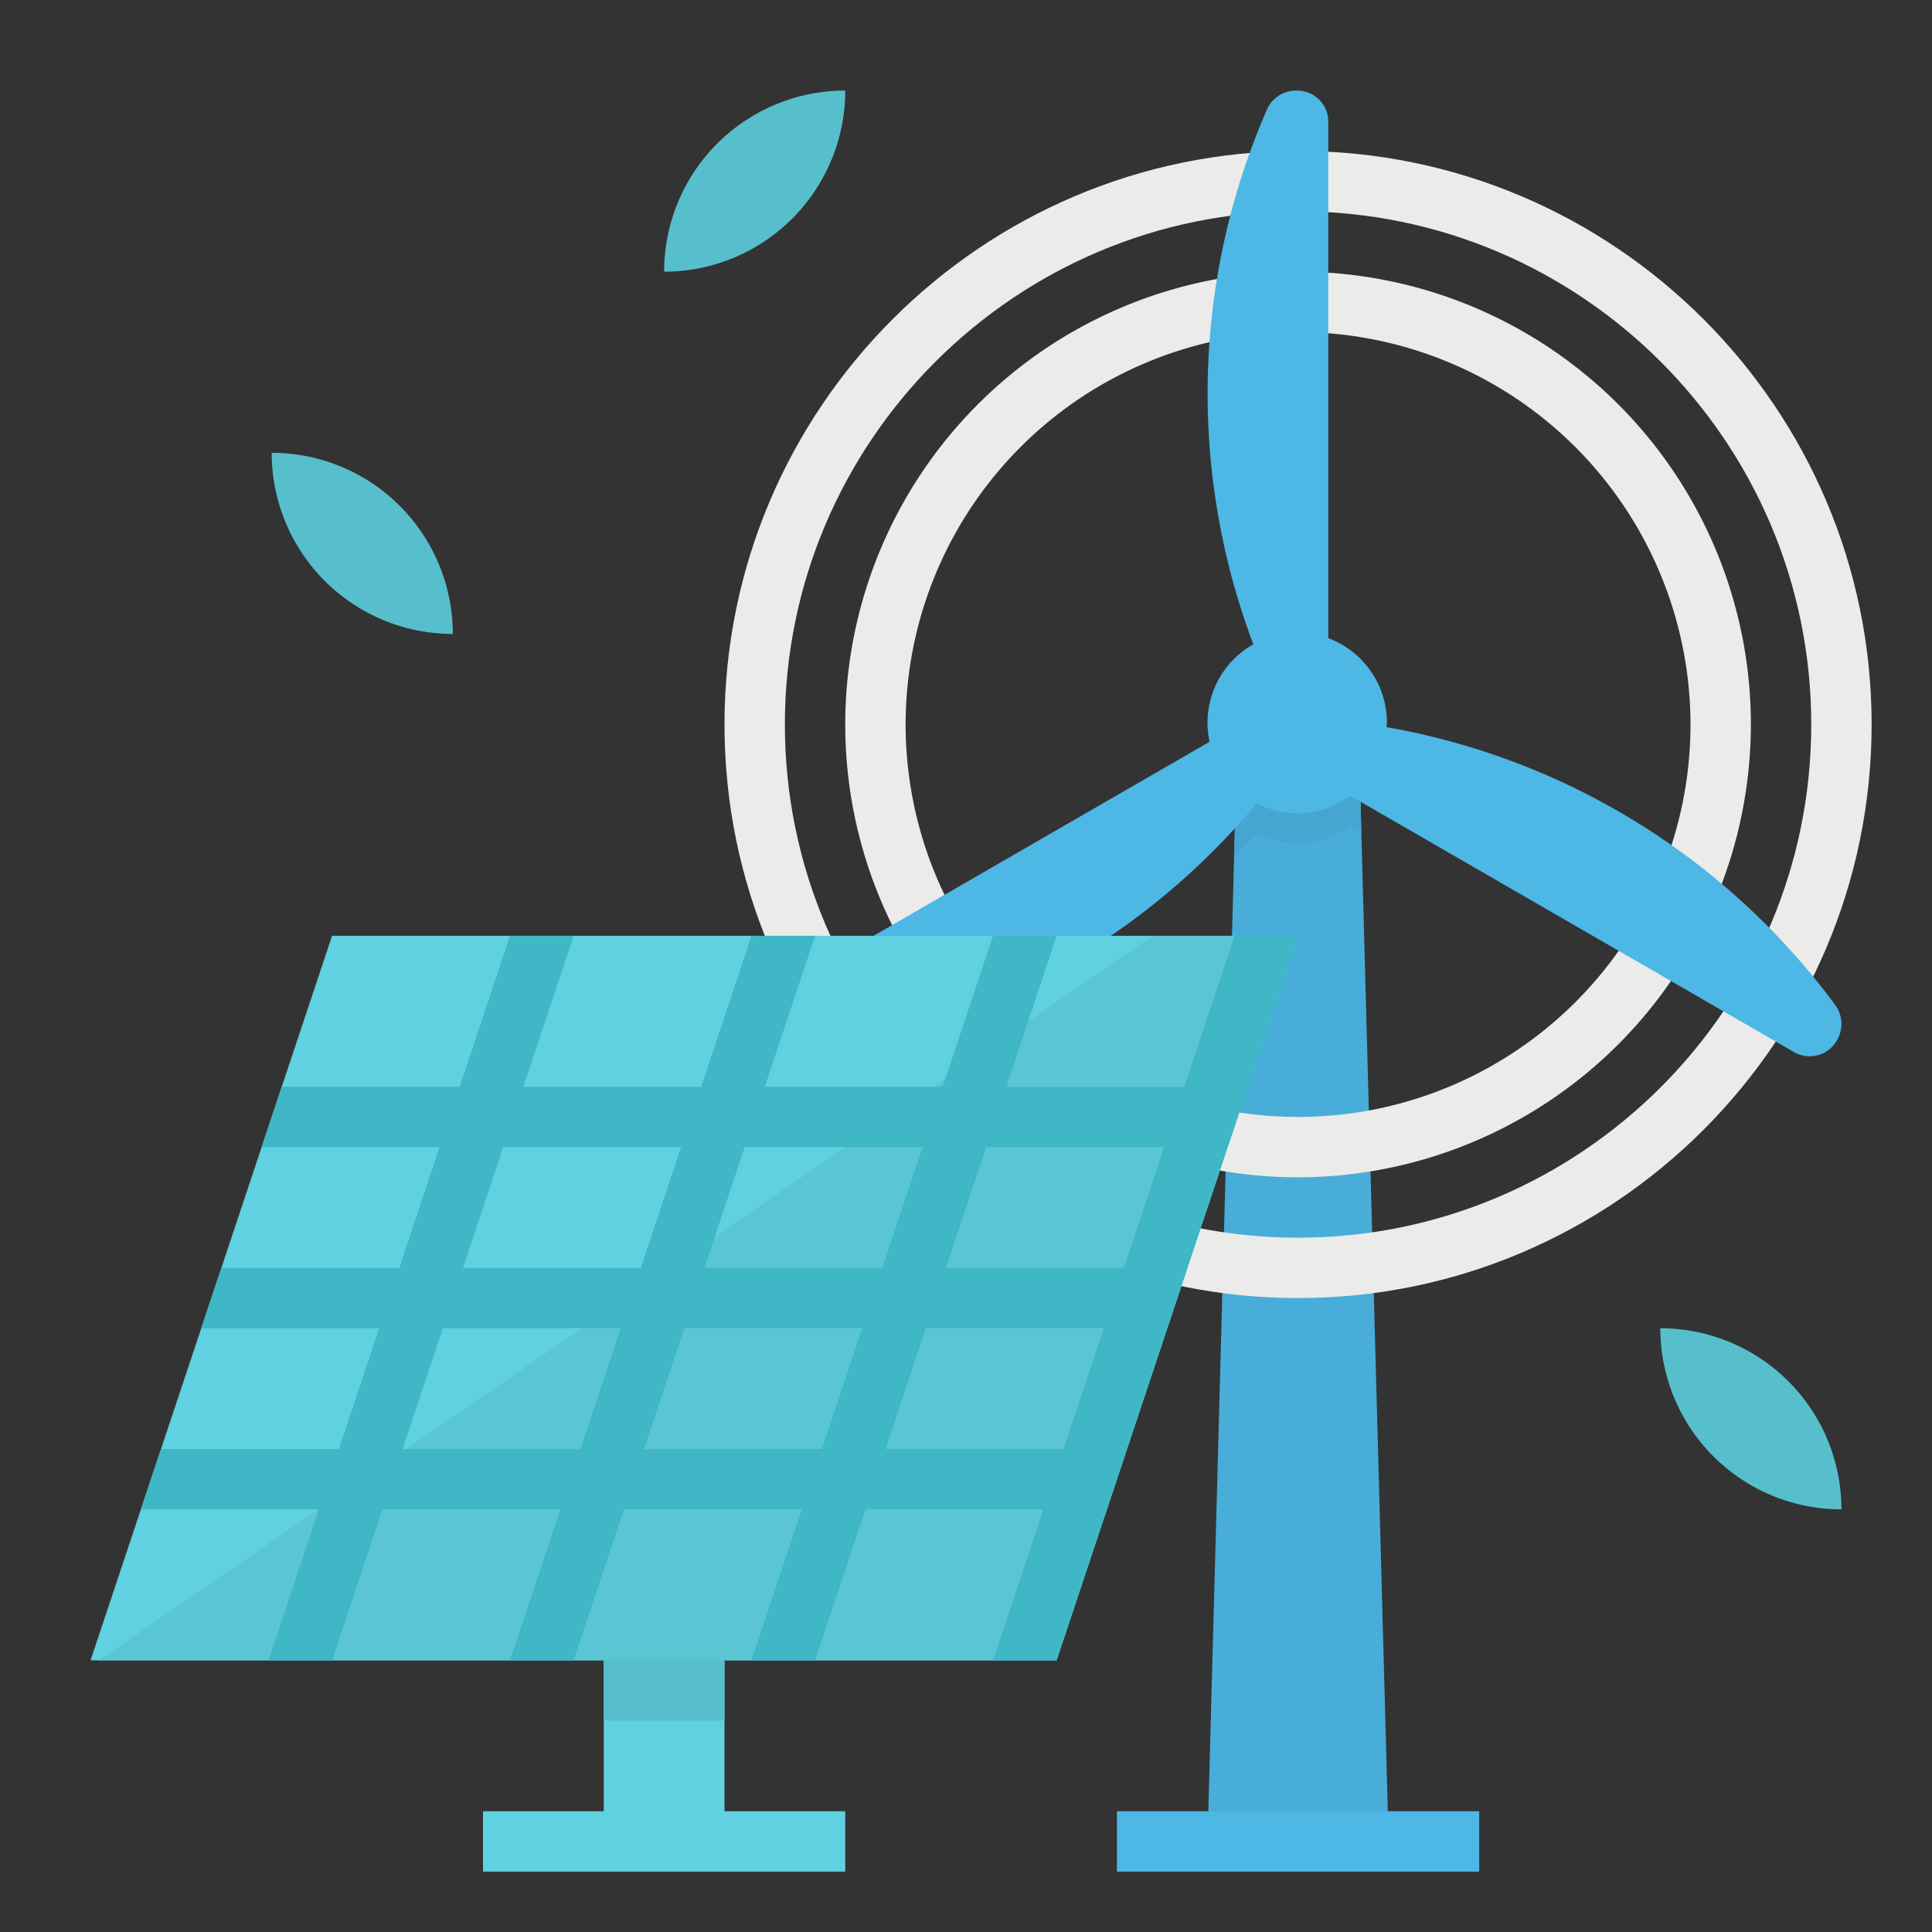 <svg xmlns="http://www.w3.org/2000/svg" height="512px" viewBox="0 0 512 512" width="512px" class=""><rect x="0" y="0" width="512" height="512" fill="#333333" stroke="none"/><g><path d="m368 488h-48l7.04-260.53.96-35.47h32l.77 28.61z" fill="#48add9" data-original="#48ADD9" class=""></path><path d="m360.77 220.61-3-1.74a23 23 0 0 1 -24.7 1.99c-1.59 1.91-4.08 4.53-6.03 6.61l.96-35.47v-.04h32v.04z" fill="#45a7d1" data-original="#45A7D1"></path><path d="m344 344c-83.812 0-152-68.188-152-152s68.188-152 152-152 152 68.188 152 152-68.188 152-152 152zm0-288c-74.992 0-136 61.008-136 136s61.008 136 136 136 136-61.008 136-136-61.008-136-136-136z" fill="#ebebe9" data-original="#EBEBE9" class=""></path><path d="m344 312a120 120 0 1 1 120-120 120.136 120.136 0 0 1 -120 120zm0-224a104 104 0 1 0 104 104 104.115 104.115 0 0 0 -104-104z" fill="#ebebe9" data-original="#EBEBE9" class=""></path><path d="m486.425 266.43a188.119 188.119 0 0 0 -118.988-73.73c.018-.391.115-.76.115-1.156a23.93 23.93 0 0 0 -15.552-22.434v-137.06a8.246 8.246 0 0 0 -8.429-8.05 8.442 8.442 0 0 0 -7.781 4.954 188.127 188.127 0 0 0 -3.649 141.783 23.932 23.932 0 0 0 -12.141 20.81 24.289 24.289 0 0 0 .544 5.037l-116.61 67.326a8.247 8.247 0 0 0 -2.758 11.325 8.443 8.443 0 0 0 8.181 4.262 188.118 188.118 0 0 0 123.711-66.632 23.024 23.024 0 0 0 24.7-2l117.87 68.055a8.246 8.246 0 0 0 11.187-3.274 8.444 8.444 0 0 0 -.4-9.216z" fill="#4db7e5" data-original="#4DB7E5" class=""></path><path d="m24 440h256l64-192h-256z" fill="#60d1e0" data-original="#60D1E0" class=""></path><path d="m26.182 440h253.818l64-192h-38.545z" fill="#5ac6d4" data-original="#5AC6D4"></path><g fill="#3fb7c7"><path d="m344 248h-16.844l-64 192h16.844z" data-original="#000000"></path><path d="m263.156 248-64 192h16.867l64-192z" data-original="#000000"></path><path d="m199.156 248-64 192h16.867l64-192z" data-original="#000000"></path><path d="m135.156 248-64 192h16.867l64-192z" data-original="#000000"></path><path d="m53.333 352h256l5.334-16h-256z" data-original="#000000"></path><path d="m37.333 400h256l5.334-16h-256z" data-original="#000000"></path><path d="m74.667 288-5.334 16h256l5.334-16z" data-original="#000000"></path></g><path d="m160 440h32v48h-32z" fill="#60d1e0" transform="matrix(-1 0 0 -1 352 928)" data-original="#60D1E0" class=""></path><path d="m160 440h32v16h-32z" fill="#57bfcc" transform="matrix(-1 0 0 -1 352 896)" data-original="#57BFCC"></path><path d="m128 480h96v16h-96z" fill="#60d1e0" data-original="#60D1E0" class=""></path><path d="m296 480h96v16h-96z" fill="#4db7e5" data-original="#4DB7E5" class=""></path><path d="m224 24a0 0 0 0 1 0 0 48 48 0 0 1 -48 48 0 0 0 0 1 0 0 48 48 0 0 1 48-48z" fill="#7eb457" data-original="#7EB457" class="active-path" data-old_color="#7eb457" style="fill:#57BFCC"></path><path d="m488 352a0 0 0 0 1 0 0 48 48 0 0 1 -48 48 0 0 0 0 1 0 0 48 48 0 0 1 48-48z" fill="#7eb457" transform="matrix(0 -1 1 0 88 840)" data-original="#7EB457" class="active-path" data-old_color="#7eb457" style="fill:#57BFCC"></path><path d="m120 120a0 0 0 0 1 0 0 48 48 0 0 1 -48 48 0 0 0 0 1 0 0 48 48 0 0 1 48-48z" fill="#7eb457" transform="matrix(0 -1 1 0 -48 240)" data-original="#7EB457" class="active-path" data-old_color="#7eb457" style="fill:#57BFCC"></path></g></svg>